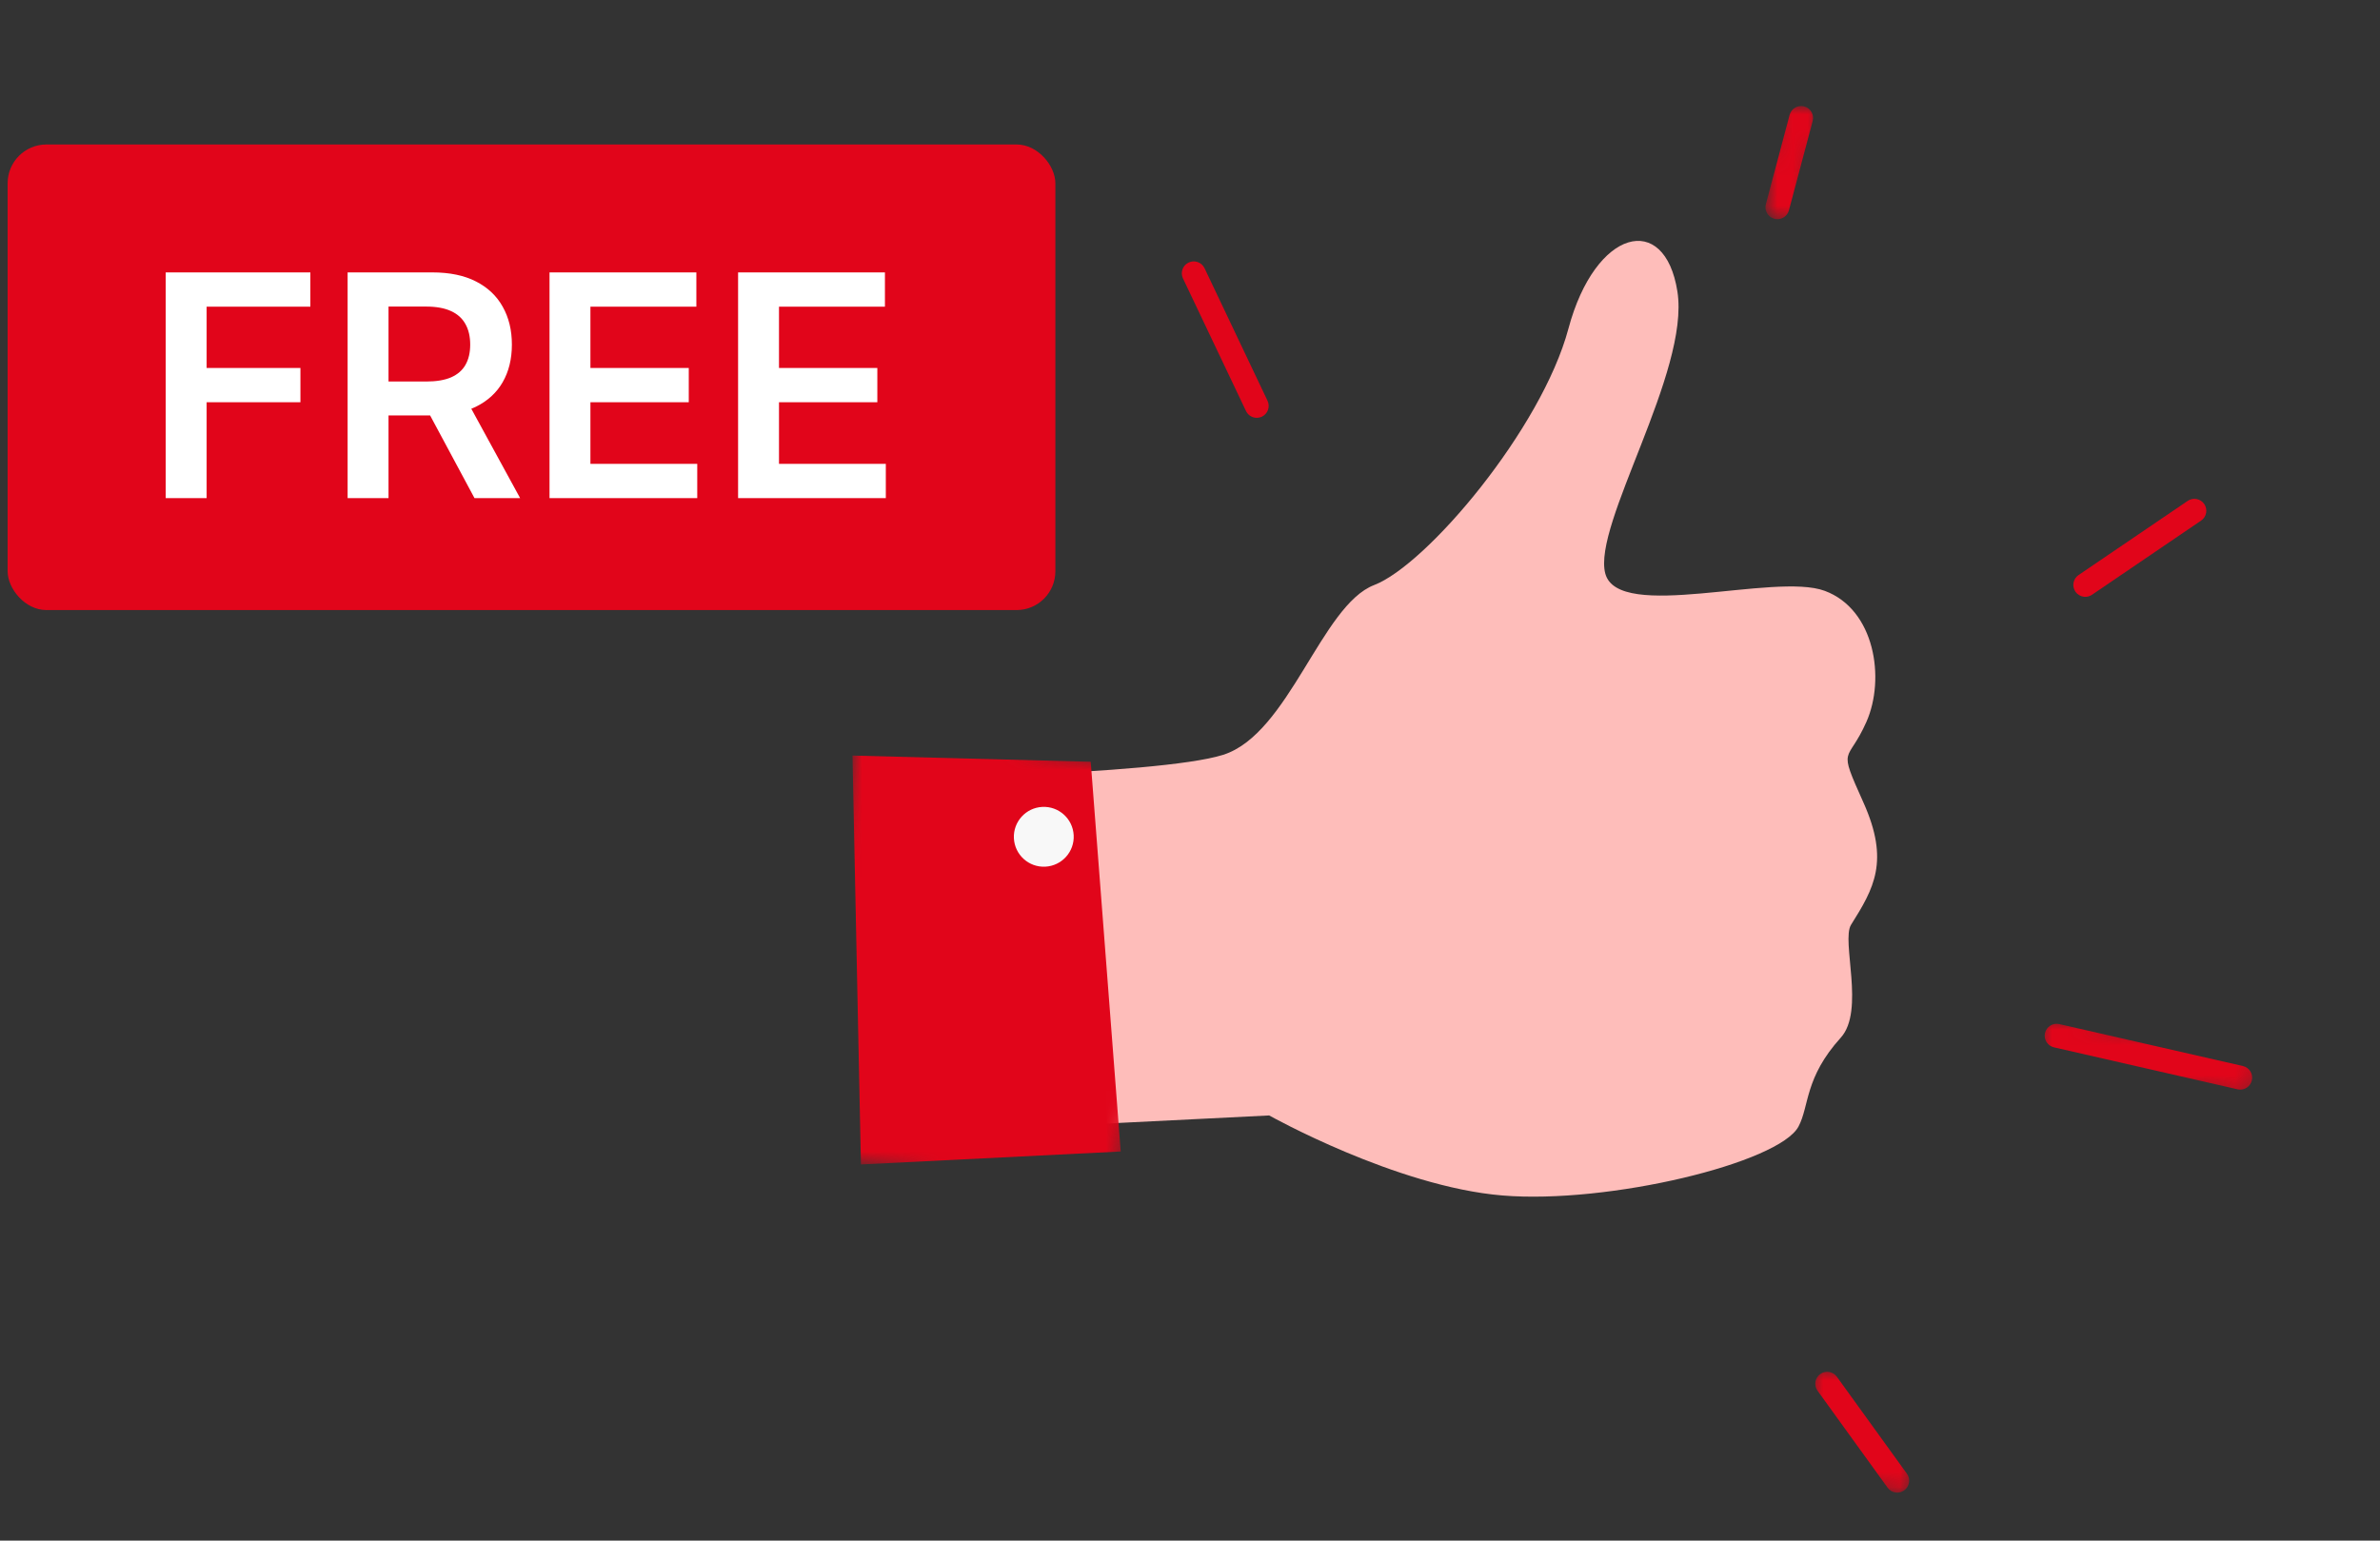 <svg width="156" height="101" viewBox="0 0 156 101" fill="none" xmlns="http://www.w3.org/2000/svg">
<rect x="0" y="0" width="156" height="101" fill="#333333" stroke="none"/>
<path d="M56.907 51.099L58.068 74.379L83.191 73.127C83.191 73.127 91.51 77.796 98.471 78.373C105.431 78.951 116.619 76.24 117.887 73.85C118.602 72.502 118.276 70.657 120.657 68.026C122.257 66.26 120.676 61.667 121.329 60.628C122.828 58.243 123.867 56.458 122.143 52.616C120.419 48.774 121.092 50.142 122.338 47.321C123.584 44.5 122.899 39.956 119.604 38.734C116.307 37.512 106.073 40.794 105.221 37.602C104.368 34.408 110.775 24.385 109.948 19.113C109.121 13.839 104.557 14.99 102.804 21.547C101.05 28.105 93.528 37.028 90.068 38.356C86.608 39.685 84.488 48.127 80.165 49.487C75.843 50.849 56.907 51.099 56.907 51.099Z" fill="#FEBDBA"/>
<mask id="mask0_127_7301" style="mask-type:luminance" maskUnits="userSpaceOnUse" x="52" y="47" width="25" height="32">
<path d="M56.062 47.75L76.686 50.284L73.226 78.449L52.602 75.915L56.062 47.75Z" fill="white"/>
</mask>
<g mask="url(#mask0_127_7301)">
<path d="M71.493 49.94L73.459 75.49L56.431 76.339L55.877 49.534L71.493 49.94Z" fill="#E1051A"/>
</g>
<path d="M70.376 54.761C70.43 55.843 69.596 56.764 68.514 56.818C67.432 56.872 66.511 56.038 66.457 54.956C66.404 53.874 67.237 52.954 68.319 52.899C69.401 52.845 70.323 53.679 70.376 54.761Z" fill="#F8F8F8"/>
<mask id="mask1_127_7301" style="mask-type:luminance" maskUnits="userSpaceOnUse" x="117" y="89" width="10" height="9">
<path d="M118.861 89.539L126.192 90.44L125.273 97.917L117.943 97.016L118.861 89.539Z" fill="white"/>
</mask>
<g mask="url(#mask1_127_7301)">
<path d="M124.262 97.848C124.054 97.822 123.856 97.714 123.724 97.529L119.132 91.173C118.88 90.824 118.958 90.335 119.309 90.081C119.658 89.829 120.147 89.907 120.399 90.258L124.991 96.614C125.244 96.965 125.165 97.454 124.814 97.706C124.648 97.826 124.45 97.871 124.262 97.848Z" fill="#E1051A"/>
</g>
<mask id="mask2_127_7301" style="mask-type:luminance" maskUnits="userSpaceOnUse" x="133" y="66" width="16" height="6">
<path d="M133.808 66.702L148.057 68.453L147.63 71.925L133.381 70.174L133.808 66.702Z" fill="white"/>
</mask>
<g mask="url(#mask2_127_7301)">
<path d="M146.746 71.428C146.72 71.425 146.693 71.42 146.666 71.414L134.629 68.662C134.21 68.566 133.946 68.147 134.042 67.726C134.138 67.306 134.556 67.044 134.979 67.138L147.015 69.888C147.436 69.985 147.699 70.404 147.603 70.825C147.513 71.22 147.139 71.477 146.746 71.428Z" fill="#E1051A"/>
</g>
<path d="M136.588 39.122C136.371 39.095 136.168 38.98 136.035 38.786C135.793 38.427 135.885 37.941 136.242 37.699L143.394 32.838C143.751 32.596 144.238 32.688 144.481 33.045C144.723 33.402 144.631 33.888 144.274 34.13L137.122 38.993C136.959 39.103 136.769 39.144 136.588 39.122Z" fill="#E1051A"/>
<path d="M82.281 27.385C82.025 27.354 81.789 27.195 81.67 26.944L77.539 18.253C77.354 17.863 77.52 17.397 77.91 17.213C78.3 17.027 78.766 17.192 78.953 17.583L83.082 26.273C83.266 26.663 83.102 27.129 82.712 27.316C82.572 27.381 82.423 27.402 82.281 27.385Z" fill="#E1051A"/>
<mask id="mask3_127_7301" style="mask-type:luminance" maskUnits="userSpaceOnUse" x="115" y="6" width="5" height="9">
<path d="M116.505 6.705L119.206 7.037L118.269 14.662L115.569 14.33L116.505 6.705Z" fill="white"/>
</mask>
<g mask="url(#mask3_127_7301)">
<path d="M116.407 14.364C116.371 14.36 116.337 14.352 116.301 14.343C115.883 14.232 115.635 13.804 115.746 13.386L117.303 7.533C117.414 7.115 117.844 6.868 118.259 6.977C118.677 7.088 118.925 7.517 118.814 7.934L117.257 13.788C117.155 14.17 116.789 14.411 116.407 14.364Z" fill="#E1051A"/>
</g>
<g clip-path="url(#clip0_127_7301)">
<rect x="0.5" y="9.472" width="68.676" height="30.523" rx="2.544" fill="#E1051A"/>
<path d="M10.862 32.657V17.858H20.343V20.105H13.543V24.123H19.692V26.37H13.543V32.657H10.862ZM22.785 32.657V17.858H28.334C29.471 17.858 30.425 18.055 31.196 18.451C31.971 18.846 32.557 19.399 32.952 20.112C33.352 20.821 33.552 21.647 33.552 22.591C33.552 23.54 33.349 24.364 32.945 25.062C32.545 25.756 31.955 26.293 31.174 26.674C30.394 27.049 29.435 27.237 28.298 27.237H24.346V25.012H27.937C28.602 25.012 29.146 24.92 29.57 24.737C29.994 24.549 30.307 24.277 30.509 23.921C30.717 23.559 30.82 23.116 30.82 22.591C30.82 22.066 30.717 21.618 30.509 21.247C30.302 20.871 29.987 20.587 29.563 20.394C29.139 20.197 28.592 20.098 27.922 20.098H25.466V32.657H22.785ZM30.43 25.951L34.093 32.657H31.102L27.503 25.951H30.43ZM36.019 32.657V17.858H45.644V20.105H38.7V24.123H45.146V26.37H38.7V30.41H45.702V32.657H36.019ZM48.379 32.657V17.858H58.004V20.105H51.06V24.123H57.506V26.37H51.06V30.41H58.062V32.657H48.379Z" fill="white"/>
</g>
<defs>
<clipPath id="clip0_127_7301">
<rect x="0.5" y="9.472" width="68.676" height="30.523" rx="2.544" fill="white"/>
</clipPath>
</defs>
</svg>
